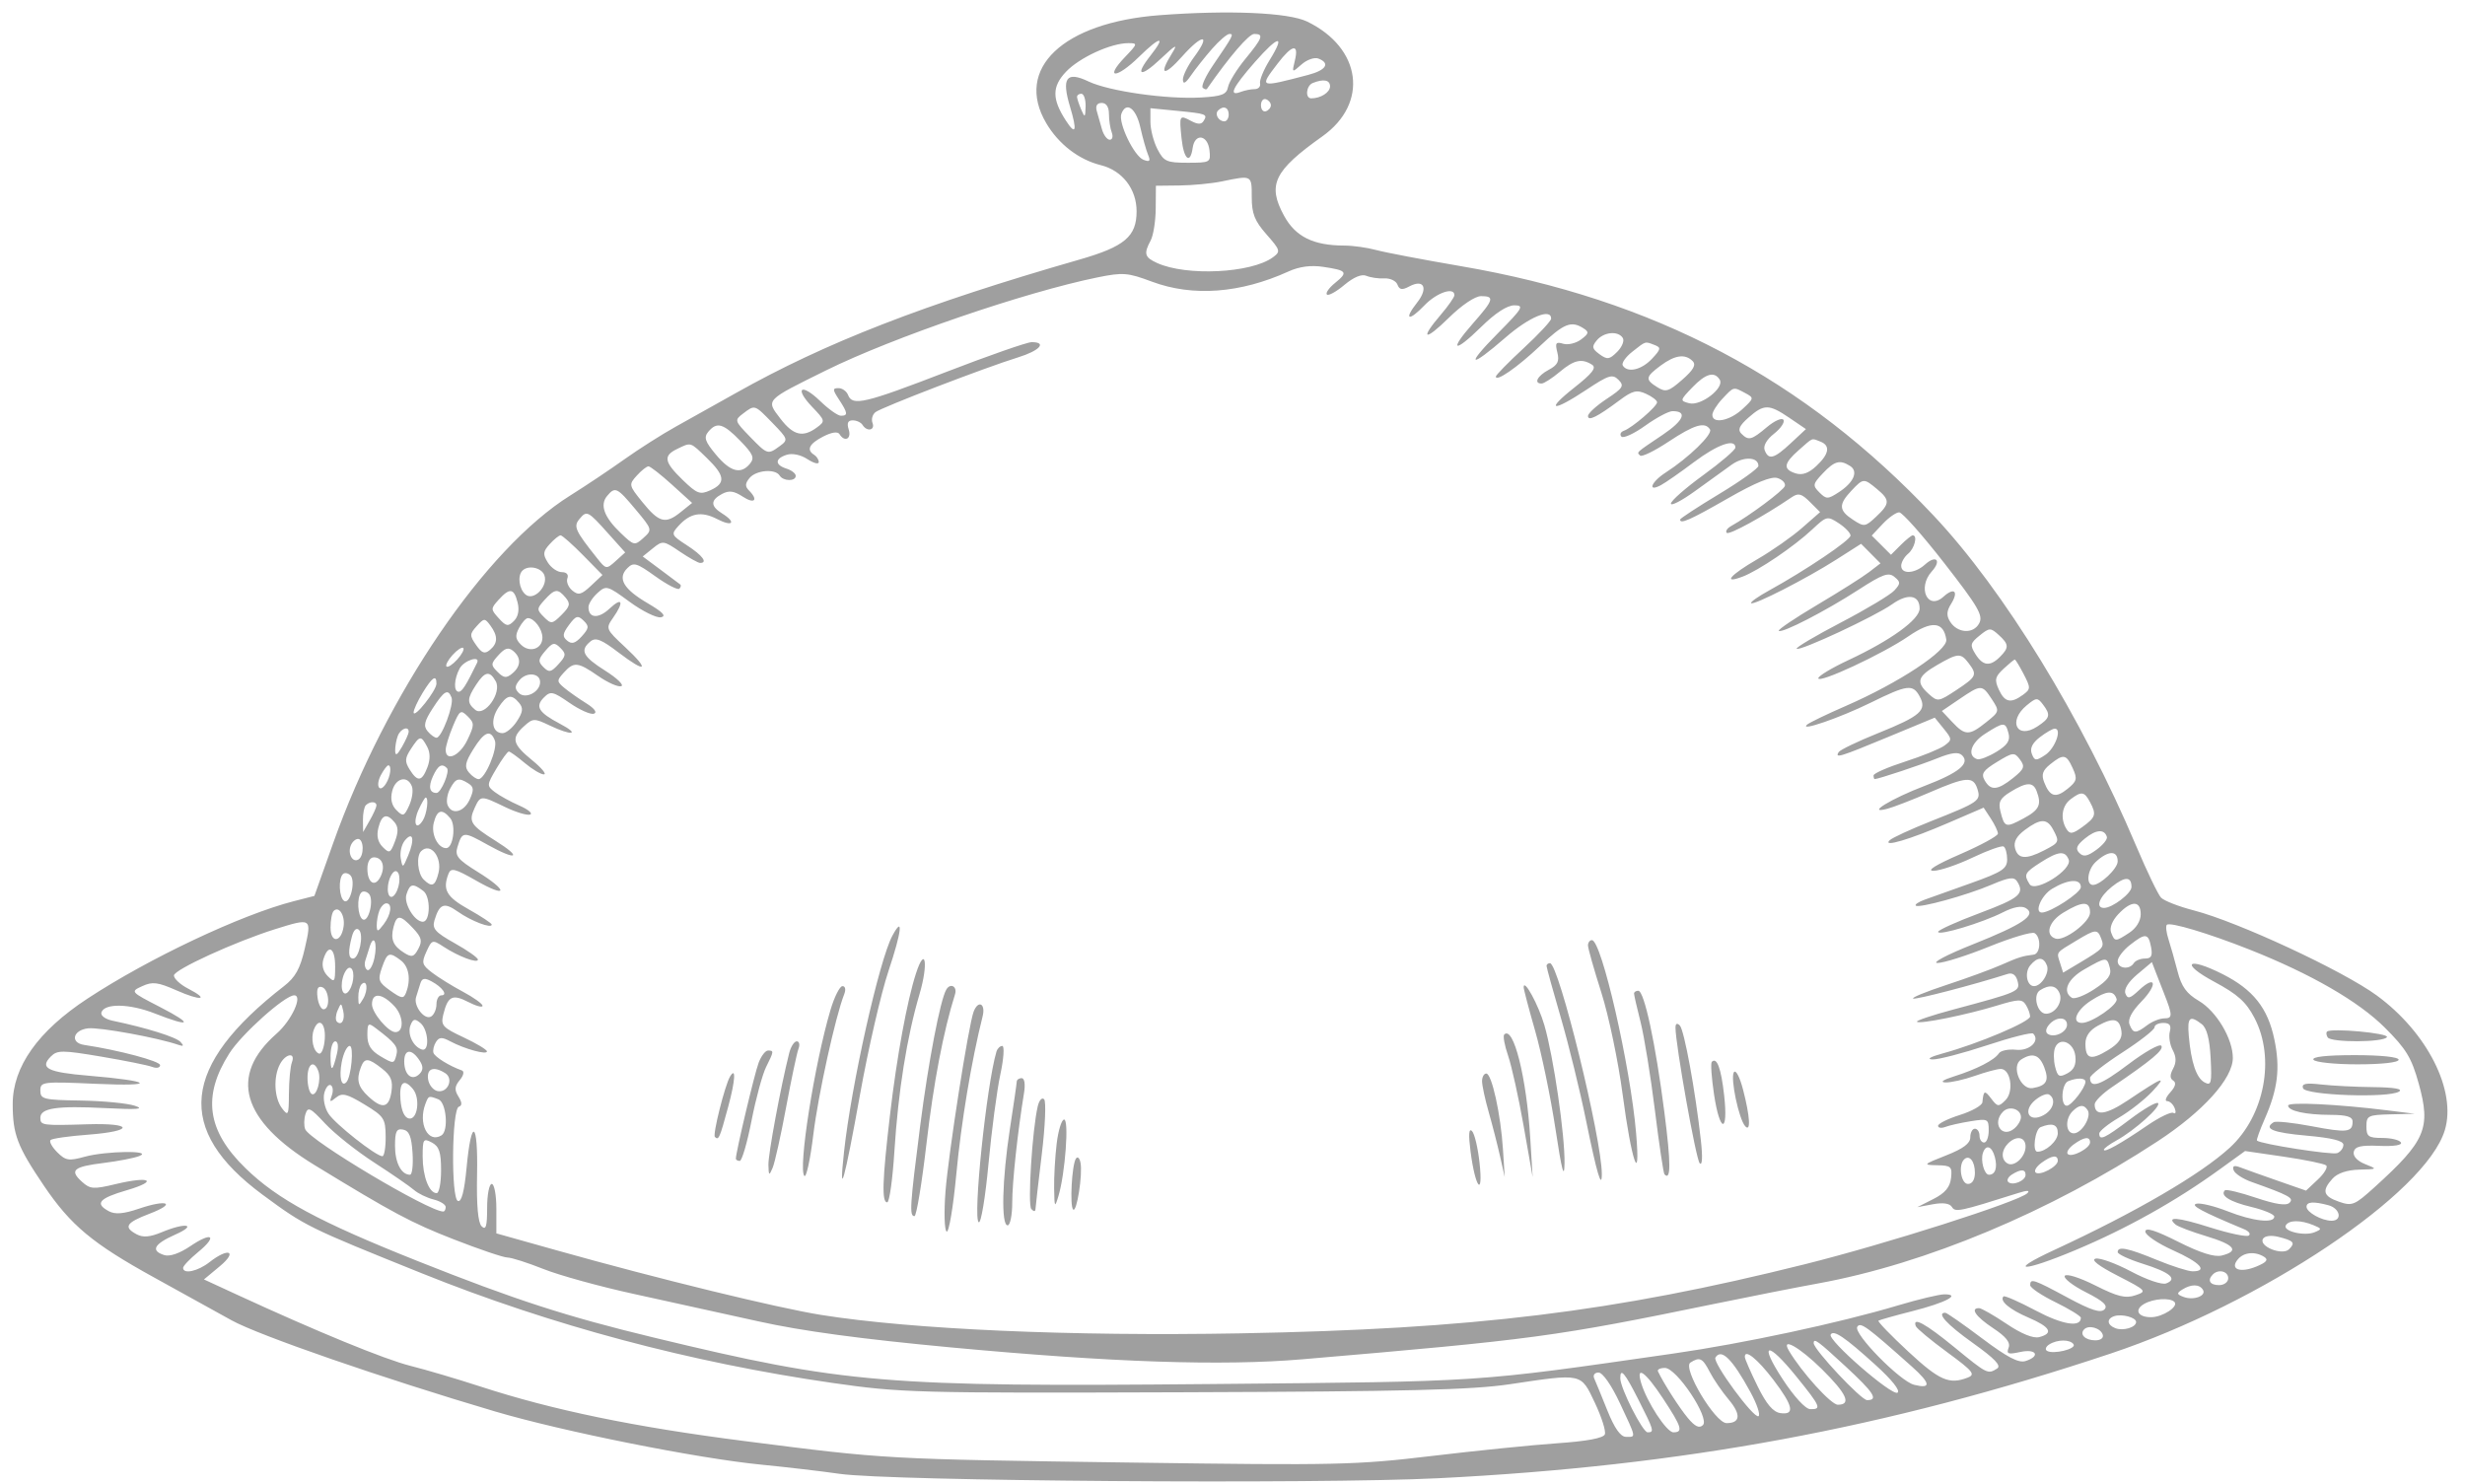 <svg width="108" height="65" viewBox="0 0 108 65" fill="none" xmlns="http://www.w3.org/2000/svg">
<path fill-rule="evenodd" clip-rule="evenodd" d="M50.807 0.665C46.566 0.985 44.438 3.008 45.836 5.39C46.378 6.313 47.261 6.994 48.227 7.235C49.172 7.471 49.798 8.277 49.798 9.259C49.798 10.361 49.276 10.803 47.3 11.371C40.493 13.327 36.175 15.004 32.241 17.22C31.408 17.688 30.228 18.349 29.617 18.687C29.007 19.025 27.993 19.67 27.364 20.118C26.735 20.567 25.661 21.285 24.977 21.713C21.261 24.039 16.912 30.42 14.595 36.945L13.775 39.251L12.867 39.484C10.559 40.077 6.523 41.983 3.832 43.751C1.664 45.175 0.557 46.736 0.557 48.37C0.557 49.698 0.757 50.223 1.921 51.944C3.102 53.689 4.058 54.485 6.768 55.977C7.958 56.633 9.477 57.472 10.143 57.843C11.327 58.501 16.764 60.382 21.701 61.841C24.674 62.719 30.561 63.895 33.351 64.168C34.461 64.277 36.005 64.457 36.782 64.57C39.011 64.891 57.678 65.029 63.017 64.763C73.739 64.228 82.669 62.572 92.48 59.299C99.098 57.09 106.285 52.285 107.117 49.511C107.635 47.784 106.35 45.238 104.142 43.618C102.655 42.528 98.055 40.388 96.12 39.887C95.458 39.716 94.81 39.463 94.68 39.324C94.55 39.186 94.064 38.173 93.598 37.074C91.205 31.417 87.802 25.866 84.721 22.592C79.071 16.589 72.475 13.109 64.001 11.66C62.35 11.377 60.681 11.059 60.292 10.953C59.904 10.847 59.278 10.759 58.903 10.759C57.542 10.756 56.761 10.372 56.261 9.456C55.516 8.095 55.81 7.485 57.941 5.971C59.98 4.522 59.655 2.097 57.267 0.943C56.45 0.548 53.839 0.436 50.807 0.665ZM53.098 2.147C52.782 2.51 52.368 3.031 52.18 3.306C51.943 3.65 51.834 3.708 51.827 3.491C51.821 3.319 52.042 2.872 52.318 2.498C53.071 1.48 52.697 1.46 51.796 2.47C50.986 3.378 50.747 3.306 51.349 2.337C51.622 1.897 51.523 1.946 50.844 2.586C49.965 3.415 49.704 3.328 50.404 2.44C51.108 1.546 50.84 1.573 49.903 2.491C48.912 3.462 48.364 3.464 49.296 2.493C49.847 1.918 49.853 1.89 49.436 1.89C48.67 1.89 47.294 2.522 46.704 3.145C46.088 3.794 46.087 4.338 46.7 5.283C47.136 5.957 47.202 5.741 46.884 4.683C46.5 3.411 46.721 3.106 47.689 3.568C48.59 3.997 51.114 4.357 52.622 4.271C53.537 4.219 53.743 4.139 53.805 3.81C53.847 3.591 54.188 3.038 54.564 2.58C55.324 1.654 55.383 1.487 54.951 1.487C54.719 1.487 53.877 2.465 52.884 3.889C52.852 3.935 52.767 3.914 52.695 3.842C52.623 3.771 52.827 3.327 53.149 2.855C54.034 1.558 54.071 1.487 53.865 1.487C53.76 1.487 53.415 1.784 53.098 2.147ZM54.968 2.734C53.998 3.841 53.811 4.236 54.355 4.028C54.531 3.961 54.807 3.905 54.97 3.905C55.132 3.905 55.239 3.792 55.207 3.654C55.176 3.515 55.364 3.057 55.625 2.635C56.338 1.486 56.02 1.533 54.968 2.734ZM55.977 2.784C55.162 3.851 55.154 3.848 57.315 3.282C58.103 3.076 58.295 2.769 57.762 2.565C57.591 2.499 57.26 2.616 57.025 2.823C56.602 3.198 56.6 3.197 56.734 2.646C56.917 1.894 56.615 1.949 55.977 2.784ZM57.517 3.636C57.227 3.753 57.172 4.309 57.45 4.309C57.864 4.309 58.274 4.047 58.274 3.783C58.274 3.502 57.988 3.446 57.517 3.636ZM47.189 4.258C47.197 4.341 47.281 4.591 47.376 4.812C47.53 5.17 47.551 5.152 47.564 4.661C47.572 4.356 47.487 4.107 47.376 4.107C47.265 4.107 47.181 4.175 47.189 4.258ZM55.247 4.611C55.247 4.796 55.345 4.914 55.464 4.874C55.583 4.835 55.681 4.716 55.681 4.611C55.681 4.505 55.583 4.387 55.464 4.347C55.345 4.308 55.247 4.426 55.247 4.611ZM48.053 4.863C48.107 5.057 48.21 5.42 48.282 5.669C48.354 5.918 48.507 6.122 48.622 6.122C48.738 6.122 48.777 5.979 48.71 5.804C48.642 5.628 48.587 5.265 48.587 4.997C48.587 4.689 48.471 4.51 48.271 4.51C48.067 4.51 47.989 4.635 48.053 4.863ZM49.132 4.983C48.982 5.372 49.687 6.843 50.1 7.001C50.374 7.106 50.417 7.059 50.3 6.78C50.219 6.584 50.065 6.039 49.959 5.568C49.771 4.735 49.343 4.432 49.132 4.983ZM50.404 5.341C50.404 5.671 50.542 6.208 50.712 6.535C50.991 7.075 51.114 7.13 52.036 7.13C53.027 7.13 53.052 7.115 52.99 6.576C52.912 5.902 52.349 5.825 52.256 6.475C52.15 7.223 51.865 6.988 51.769 6.072C51.661 5.043 51.672 5.023 52.19 5.301C52.48 5.455 52.638 5.456 52.732 5.303C52.919 5.002 52.868 4.983 51.564 4.855L50.404 4.741V5.341ZM53.369 4.84C53.208 5.001 53.39 5.316 53.644 5.316C53.749 5.316 53.834 5.18 53.834 5.014C53.834 4.702 53.596 4.613 53.369 4.84ZM53.532 7.948C53.088 8.039 52.256 8.12 51.684 8.126L50.644 8.138L50.636 9.137C50.632 9.686 50.532 10.315 50.415 10.534C50.102 11.118 50.147 11.273 50.698 11.523C51.982 12.107 54.817 11.969 55.766 11.276C56.117 11.019 56.103 10.967 55.49 10.27C54.969 9.677 54.843 9.36 54.843 8.634C54.843 7.663 54.861 7.673 53.532 7.948ZM56.458 11.891C54.343 12.853 52.26 13.008 50.468 12.339C49.409 11.943 49.197 11.927 48.089 12.152C44.921 12.795 39.1 14.789 36.188 16.229C33.503 17.557 33.553 17.505 34.187 18.335C34.754 19.077 35.173 19.181 35.784 18.733C36.165 18.454 36.16 18.429 35.585 17.828C34.787 16.994 35.102 16.765 35.937 17.573C36.301 17.926 36.708 18.214 36.842 18.214C37.162 18.214 37.148 18.096 36.758 17.502C36.474 17.069 36.471 17.005 36.737 17.005C36.904 17.005 37.093 17.141 37.157 17.307C37.347 17.801 37.885 17.674 41.446 16.3C43.312 15.579 45.002 14.99 45.2 14.99C45.889 14.99 45.554 15.364 44.602 15.658C43.177 16.097 38.634 17.843 38.357 18.057C38.225 18.16 38.167 18.373 38.228 18.531C38.352 18.855 37.983 18.928 37.791 18.617C37.722 18.506 37.529 18.416 37.361 18.416C37.149 18.416 37.096 18.537 37.185 18.819C37.316 19.23 37.007 19.385 36.782 19.021C36.704 18.895 36.438 18.934 36.064 19.127C35.451 19.443 35.32 19.71 35.672 19.927C35.783 19.996 35.873 20.139 35.873 20.246C35.873 20.353 35.651 20.295 35.379 20.117C35.088 19.926 34.714 19.847 34.471 19.924C33.945 20.091 33.941 20.367 34.461 20.532C34.683 20.602 34.864 20.744 34.864 20.848C34.864 21.099 34.315 21.088 34.158 20.834C33.967 20.525 33.129 20.595 32.839 20.943C32.644 21.179 32.638 21.311 32.814 21.487C33.24 21.913 33.056 22.095 32.542 21.758C32.155 21.505 31.94 21.477 31.633 21.641C31.124 21.914 31.124 22.174 31.635 22.493C32.275 22.892 32.104 23.095 31.424 22.743C30.734 22.387 30.241 22.474 29.726 23.042C29.393 23.41 29.408 23.445 30.101 23.893C30.779 24.332 31.025 24.663 30.673 24.663C30.588 24.663 30.187 24.438 29.782 24.164C29.07 23.68 29.032 23.676 28.603 24.022L28.16 24.38L28.939 24.959C29.368 25.278 29.756 25.568 29.802 25.605C29.849 25.641 29.831 25.726 29.764 25.793C29.697 25.86 29.226 25.616 28.716 25.251C27.89 24.659 27.758 24.62 27.486 24.892C27.041 25.335 27.315 25.807 28.378 26.429C29.041 26.817 29.209 26.995 28.958 27.044C28.763 27.081 28.146 26.777 27.588 26.368C26.608 25.65 26.559 25.636 26.178 25.981C25.961 26.177 25.783 26.455 25.783 26.597C25.783 27.09 26.218 27.122 26.706 26.664C27.268 26.137 27.354 26.363 26.86 27.067C26.532 27.535 26.544 27.565 27.378 28.341C28.484 29.372 28.323 29.519 27.104 28.59C26.346 28.012 26.096 27.913 25.868 28.103C25.396 28.494 25.534 28.764 26.523 29.388C27.04 29.715 27.353 30.018 27.218 30.063C27.084 30.108 26.632 29.909 26.216 29.621C25.316 28.998 25.144 28.98 24.703 29.467C24.389 29.813 24.391 29.857 24.722 30.135C24.917 30.298 25.347 30.601 25.678 30.807C26.043 31.034 26.178 31.216 26.021 31.268C25.879 31.316 25.4 31.103 24.956 30.796C24.223 30.289 24.121 30.267 23.833 30.555C23.435 30.953 23.593 31.213 24.535 31.71C25.446 32.19 25.063 32.251 24.079 31.782C23.408 31.463 23.348 31.464 22.962 31.814C22.386 32.334 22.448 32.599 23.311 33.303C23.727 33.642 23.961 33.923 23.831 33.927C23.701 33.931 23.324 33.707 22.994 33.43C22.665 33.153 22.349 32.926 22.293 32.926C22.236 32.926 21.992 33.262 21.75 33.672C21.325 34.391 21.322 34.428 21.679 34.701C21.883 34.857 22.367 35.124 22.756 35.294C23.144 35.464 23.355 35.641 23.225 35.687C23.094 35.733 22.6 35.584 22.128 35.356C21.057 34.839 21.051 34.84 20.789 35.413C20.521 36.001 20.622 36.156 21.715 36.84C22.905 37.584 22.645 37.724 21.381 37.02C20.295 36.414 20.256 36.416 20.043 37.108C19.924 37.494 20.053 37.654 20.926 38.196C22.294 39.045 22.239 39.369 20.861 38.581C19.93 38.05 19.756 38.006 19.65 38.281C19.381 38.981 19.557 39.291 20.536 39.84C21.091 40.151 21.545 40.452 21.545 40.508C21.545 40.697 20.643 40.353 20.062 39.942C19.46 39.516 19.256 39.59 19.037 40.316C18.925 40.685 19.064 40.842 19.922 41.324C20.482 41.637 20.939 41.96 20.939 42.04C20.94 42.225 20.09 41.907 19.432 41.476C18.948 41.16 18.923 41.167 18.684 41.691C18.461 42.179 18.486 42.272 18.931 42.612C19.203 42.821 19.812 43.197 20.284 43.45C20.755 43.702 21.142 43.979 21.142 44.065C21.142 44.152 20.858 44.076 20.513 43.897C19.823 43.541 19.622 43.642 19.424 44.44C19.305 44.924 19.384 45.014 20.31 45.448C20.869 45.71 21.33 45.986 21.335 46.062C21.345 46.228 20.36 45.959 19.731 45.624C19.364 45.427 19.24 45.433 19.101 45.652C19.006 45.802 18.956 46.015 18.991 46.126C19.048 46.306 19.691 46.705 20.233 46.896C20.351 46.938 20.314 47.114 20.145 47.319C19.918 47.593 19.905 47.752 20.087 48.043C20.248 48.301 20.253 48.437 20.104 48.487C19.795 48.59 19.756 52.511 20.064 52.617C20.22 52.671 20.345 52.191 20.441 51.172C20.652 48.92 20.949 49.102 20.902 51.455C20.875 52.808 20.942 53.565 21.102 53.725C21.289 53.911 21.343 53.729 21.343 52.918C21.343 52.341 21.434 51.87 21.545 51.87C21.656 51.87 21.747 52.357 21.747 52.953V54.036L24.421 54.787C28.861 56.034 34.05 57.3 35.974 57.608C39.964 58.244 46.929 58.55 54.339 58.416C64.553 58.23 70.716 57.476 79.061 55.392C82.626 54.503 88.46 52.64 88.825 52.276C88.954 52.147 88.817 52.144 88.431 52.266C85.843 53.085 85.669 53.122 85.519 52.878C85.42 52.719 85.127 52.678 84.686 52.76L84.004 52.887L84.711 52.529C85.219 52.271 85.435 52.015 85.481 51.617C85.539 51.114 85.484 51.062 84.875 51.051C84.235 51.038 84.252 51.02 85.266 50.62C86.016 50.325 86.325 50.094 86.325 49.828C86.325 49.621 86.416 49.451 86.527 49.451C86.638 49.451 86.729 49.587 86.729 49.754C86.729 49.92 86.82 50.056 86.931 50.056C87.042 50.056 87.132 49.818 87.132 49.526C87.132 49.023 87.093 49.003 86.343 49.123C85.909 49.192 85.409 49.304 85.233 49.372C85.057 49.439 84.913 49.417 84.914 49.322C84.914 49.227 85.346 49.013 85.872 48.847C86.399 48.681 86.841 48.431 86.855 48.293C86.908 47.767 86.952 47.749 87.242 48.132C87.517 48.495 87.566 48.501 87.867 48.2C88.247 47.82 88.097 46.831 87.659 46.831C87.508 46.831 86.999 46.968 86.527 47.134C86.055 47.3 85.476 47.43 85.24 47.423C84.98 47.414 85.128 47.31 85.619 47.156C86.603 46.846 87.386 46.443 87.578 46.148C87.657 46.026 87.998 45.956 88.336 45.992C88.92 46.053 89.397 45.6 89.081 45.284C89.015 45.218 88.102 45.449 87.052 45.797C86.002 46.144 84.933 46.422 84.675 46.415C84.394 46.407 84.57 46.302 85.114 46.153C86.662 45.731 88.949 44.764 88.946 44.532C88.944 44.411 88.859 44.181 88.757 44.02C88.596 43.765 88.432 43.769 87.499 44.054C86.16 44.464 84.102 44.88 83.987 44.765C83.939 44.718 84.65 44.478 85.567 44.233C88.464 43.457 88.515 43.434 88.395 42.977C88.326 42.712 88.172 42.604 87.962 42.67C86.46 43.148 83.971 43.797 83.826 43.749C83.727 43.716 84.375 43.449 85.267 43.156C86.159 42.863 87.238 42.468 87.666 42.279C88.436 41.939 88.608 41.884 89.1 41.824C89.405 41.787 89.437 41.063 89.143 40.882C89.027 40.81 88.129 41.077 87.147 41.474C86.165 41.871 85.146 42.193 84.885 42.189C84.622 42.185 85.315 41.821 86.422 41.38C88.638 40.497 89.243 40.084 88.76 39.786C88.571 39.669 88.217 39.735 87.751 39.972C86.85 40.43 84.912 41.013 84.915 40.825C84.916 40.748 85.733 40.38 86.731 40.006C88.492 39.347 88.719 39.155 88.374 38.612C88.244 38.406 88.013 38.437 87.262 38.758C86.179 39.222 84.064 39.804 83.935 39.675C83.887 39.627 84.065 39.51 84.329 39.415C84.595 39.321 85.516 38.991 86.376 38.684C87.721 38.203 87.94 38.059 87.94 37.653C87.94 37.394 87.871 37.139 87.787 37.088C87.704 37.036 87.091 37.254 86.425 37.572C85.76 37.889 84.988 38.15 84.711 38.151C84.391 38.152 84.815 37.888 85.871 37.429C86.787 37.032 87.536 36.623 87.536 36.522C87.536 36.421 87.395 36.123 87.223 35.861L86.91 35.384L85.356 36.054C83.674 36.781 82.456 37.141 82.794 36.812C82.905 36.704 83.722 36.327 84.61 35.975C86.713 35.141 86.8 35.081 86.636 34.563C86.457 33.999 86.15 34.022 84.543 34.717C83.803 35.037 82.97 35.359 82.693 35.433C81.715 35.692 82.855 34.991 84.323 34.431C85.824 33.859 86.325 33.45 85.967 33.092C85.807 32.933 85.505 32.969 84.875 33.223C84.15 33.515 82.315 34.125 82.138 34.133C82.11 34.134 82.087 34.062 82.087 33.973C82.087 33.884 82.705 33.613 83.459 33.37C84.214 33.127 84.993 32.811 85.19 32.667C85.533 32.417 85.531 32.383 85.159 31.923L84.768 31.441L82.734 32.284C80.593 33.172 80.382 33.236 80.559 32.95C80.62 32.852 81.393 32.48 82.277 32.124C84.145 31.372 84.434 31.12 84.112 30.52C83.812 29.961 83.574 29.991 81.958 30.787C80.625 31.444 78.798 32.074 79.178 31.744C79.28 31.657 80.044 31.288 80.876 30.926C83.195 29.917 85.346 28.495 85.274 28.019C85.155 27.225 84.633 27.179 83.623 27.872C82.49 28.651 79.666 29.966 79.666 29.715C79.666 29.618 80.254 29.263 80.973 28.927C82.842 28.054 84.105 27.14 84.105 26.663C84.105 26.065 83.591 25.982 82.904 26.47C82.158 27.001 78.845 28.546 78.72 28.421C78.67 28.372 79.543 27.854 80.659 27.272C81.775 26.689 82.827 26.058 82.998 25.869C83.276 25.563 83.276 25.5 83.001 25.273C82.745 25.061 82.483 25.155 81.432 25.835C79.983 26.773 78.061 27.763 77.934 27.637C77.887 27.59 78.643 27.079 79.615 26.503C80.586 25.927 81.608 25.281 81.885 25.068L82.39 24.681L81.965 24.253L81.54 23.825L80.451 24.519C79.146 25.351 76.831 26.535 76.721 26.425C76.678 26.382 77.028 26.135 77.498 25.876C79.124 24.98 81.078 23.663 81.078 23.463C81.078 23.352 80.847 23.11 80.564 22.925C80.064 22.598 80.03 22.606 79.403 23.193C78.605 23.942 77.046 24.998 76.351 25.262C75.449 25.604 75.798 25.193 76.998 24.499C77.633 24.132 78.51 23.518 78.948 23.134L79.745 22.436L79.299 21.991C78.933 21.625 78.79 21.588 78.502 21.784C77.277 22.617 75.76 23.45 75.655 23.345C75.587 23.278 75.672 23.144 75.844 23.048C76.655 22.595 78.133 21.494 78.2 21.294C78.241 21.171 78.096 21.013 77.877 20.944C77.608 20.858 76.908 21.145 75.705 21.834C74.046 22.783 73.611 22.976 73.611 22.762C73.611 22.714 74.383 22.209 75.327 21.64C76.27 21.071 77.042 20.518 77.042 20.411C77.042 20.014 76.39 19.986 75.867 20.361C75.57 20.574 74.85 21.093 74.267 21.514C73.685 21.935 73.208 22.182 73.208 22.063C73.208 21.944 73.843 21.384 74.62 20.82C75.397 20.256 76.033 19.711 76.033 19.609C76.033 19.196 75.255 19.469 74.224 20.242C73.624 20.693 72.968 21.15 72.767 21.257C72.163 21.579 72.342 21.113 72.979 20.703C73.987 20.054 75.049 19.022 74.921 18.816C74.703 18.463 74.234 18.602 73.101 19.353C72.49 19.758 71.932 20.03 71.859 19.958C71.705 19.804 71.641 19.862 72.859 19.041C73.778 18.42 73.944 18.013 73.279 18.013C73.11 18.013 72.57 18.3 72.081 18.651C71.591 19.002 71.122 19.217 71.039 19.127C70.955 19.038 71.004 18.924 71.147 18.873C71.511 18.743 72.602 17.807 72.602 17.624C72.602 17.541 72.385 17.374 72.118 17.253C71.712 17.068 71.526 17.113 70.958 17.537C69.978 18.268 69.575 18.468 69.575 18.224C69.575 18.111 69.943 17.775 70.392 17.478C71.113 17.002 71.174 16.903 70.911 16.64C70.648 16.377 70.482 16.429 69.505 17.077C68.009 18.069 67.675 18.008 68.976 16.981C69.768 16.356 69.959 16.109 69.751 15.977C69.299 15.691 68.961 15.767 68.328 16.3C67.998 16.577 67.644 16.803 67.542 16.803C67.184 16.803 67.359 16.466 67.856 16.201C68.25 15.991 68.33 15.829 68.232 15.439C68.127 15.023 68.168 14.963 68.488 15.06C68.698 15.123 69.05 15.039 69.272 14.873C69.617 14.614 69.631 14.544 69.372 14.38C68.833 14.04 68.521 14.168 67.47 15.16C66.479 16.096 65.539 16.747 65.539 16.497C65.539 16.432 66.084 15.875 66.75 15.26C67.416 14.644 67.961 14.059 67.961 13.96C67.961 13.486 67.006 13.881 65.961 14.788C64.369 16.171 64.184 16.055 65.64 14.587C66.718 13.499 66.789 13.377 66.347 13.377C66.033 13.377 65.509 13.718 64.895 14.323C63.705 15.492 63.459 15.393 64.53 14.175C65.45 13.129 65.496 12.974 64.89 12.974C64.628 12.974 64.043 13.368 63.477 13.924C62.412 14.972 62.187 14.885 63.126 13.788C63.454 13.404 63.723 13.019 63.723 12.932C63.723 12.557 62.945 12.82 62.413 13.375C61.714 14.104 61.488 14.018 62.091 13.253C62.589 12.621 62.386 12.207 61.746 12.549C61.431 12.717 61.316 12.7 61.227 12.469C61.165 12.305 60.906 12.183 60.652 12.197C60.399 12.211 60.045 12.16 59.866 12.084C59.659 11.995 59.309 12.141 58.899 12.485C58.546 12.782 58.203 12.97 58.136 12.904C58.069 12.837 58.232 12.607 58.498 12.392C59.077 11.923 59.02 11.847 57.971 11.691C57.435 11.61 56.927 11.678 56.458 11.891ZM69.961 14.911C69.732 15.186 69.75 15.277 70.079 15.518C70.42 15.767 70.514 15.754 70.853 15.416C71.065 15.204 71.177 14.93 71.101 14.809C70.899 14.482 70.27 14.539 69.961 14.911ZM71.518 15.409C71.224 15.639 71.036 15.912 71.099 16.014C71.306 16.348 71.918 16.208 72.376 15.721C72.772 15.3 72.786 15.227 72.496 15.116C72.062 14.95 72.126 14.931 71.518 15.409ZM72.754 16.02C72.089 16.516 72.072 16.628 72.615 16.966C72.981 17.195 73.113 17.155 73.707 16.634C74.202 16.2 74.322 15.982 74.158 15.818C73.829 15.489 73.38 15.554 72.754 16.02ZM74.141 16.978C73.602 17.541 73.598 17.559 74.011 17.667C74.52 17.8 75.567 16.991 75.347 16.635C75.112 16.255 74.732 16.363 74.141 16.978ZM75.463 17.471C75.221 17.728 75.024 18.045 75.024 18.177C75.024 18.585 75.784 18.44 76.339 17.926C76.855 17.449 76.858 17.432 76.464 17.221C75.937 16.94 75.971 16.931 75.463 17.471ZM32.555 18.12C32.174 18.408 32.183 18.438 32.847 19.122C33.625 19.923 33.639 19.928 34.166 19.543C34.54 19.27 34.528 19.233 33.852 18.537C33.051 17.715 33.08 17.724 32.555 18.12ZM76.605 18.297C76.208 18.647 76.125 18.83 76.292 18.997C76.612 19.316 76.734 19.285 77.415 18.713C77.748 18.433 78.074 18.29 78.139 18.394C78.204 18.499 78.019 18.772 77.727 19.001C77.404 19.254 77.244 19.536 77.316 19.722C77.487 20.167 77.726 20.103 78.465 19.413L79.124 18.799L78.397 18.305C77.502 17.698 77.287 17.697 76.605 18.297ZM31.032 18.917C30.829 19.162 30.888 19.342 31.361 19.91C31.994 20.671 32.457 20.799 32.853 20.322C33.07 20.061 33.004 19.901 32.435 19.314C31.69 18.547 31.406 18.467 31.032 18.917ZM78.808 19.722C78.144 20.306 78.11 20.56 78.674 20.739C78.964 20.831 79.246 20.73 79.582 20.415C80.146 19.886 80.204 19.518 79.75 19.344C79.354 19.192 79.459 19.15 78.808 19.722ZM29.668 19.669C29.047 19.968 29.096 20.238 29.915 21.031C30.543 21.638 30.67 21.685 31.126 21.478C31.805 21.169 31.768 20.84 30.97 20.067C30.228 19.35 30.291 19.369 29.668 19.669ZM79.864 20.738C79.421 21.207 79.41 21.27 79.715 21.575C80.02 21.879 80.084 21.878 80.573 21.559C81.225 21.132 81.429 20.649 81.057 20.414C80.61 20.131 80.374 20.195 79.864 20.738ZM27.9 20.837C27.542 21.231 27.549 21.262 28.143 21.995C28.875 22.9 29.156 22.974 29.819 22.44L30.324 22.034L29.44 21.233C28.954 20.792 28.491 20.431 28.412 20.431C28.332 20.431 28.102 20.613 27.9 20.837ZM81.113 21.502C80.545 22.106 80.56 22.362 81.187 22.772C81.676 23.092 81.721 23.086 82.196 22.641C82.808 22.066 82.814 21.906 82.239 21.427C81.659 20.944 81.637 20.946 81.113 21.502ZM26.598 21.731C26.272 22.123 26.469 22.658 27.195 23.352C27.774 23.907 27.807 23.914 28.192 23.566C28.585 23.211 28.581 23.196 27.85 22.323C27.033 21.346 26.951 21.308 26.598 21.731ZM25.386 22.741C25.116 23.066 25.199 23.248 26.162 24.456C26.552 24.946 26.567 24.948 26.976 24.579L27.392 24.203L26.65 23.375C25.754 22.374 25.709 22.352 25.386 22.741ZM82.486 22.955L82.007 23.464L82.428 23.884L82.85 24.305L83.276 23.879C83.51 23.645 83.747 23.454 83.803 23.454C84.027 23.454 83.884 24.026 83.601 24.26C83.434 24.398 83.298 24.636 83.298 24.788C83.298 25.17 83.894 25.138 84.343 24.732C84.825 24.296 85.078 24.549 84.642 25.03C83.99 25.75 84.459 26.767 85.153 26.14C85.624 25.714 85.826 25.909 85.483 26.458C85.286 26.773 85.275 26.972 85.439 27.233C85.76 27.746 86.458 27.788 86.714 27.311C86.898 26.967 86.681 26.592 85.191 24.678C84.236 23.451 83.344 22.446 83.209 22.446C83.075 22.446 82.749 22.675 82.486 22.955ZM24.085 23.838C23.789 24.164 23.777 24.284 24.002 24.644C24.147 24.876 24.423 25.066 24.614 25.066C24.823 25.066 24.922 25.175 24.859 25.336C24.802 25.485 24.899 25.725 25.073 25.87C25.341 26.092 25.47 26.059 25.894 25.662L26.396 25.19L25.543 24.322C25.074 23.845 24.632 23.454 24.561 23.454C24.491 23.454 24.276 23.627 24.085 23.838ZM22.89 24.999C22.664 25.225 22.741 25.81 23.028 26.049C23.386 26.345 24.033 25.673 23.849 25.196C23.722 24.865 23.144 24.746 22.89 24.999ZM21.848 26.275C21.495 26.665 21.495 26.693 21.853 27.088C22.177 27.445 22.262 27.46 22.516 27.206C22.705 27.018 22.762 26.729 22.677 26.393C22.52 25.767 22.332 25.741 21.848 26.275ZM23.86 26.282C23.512 26.666 23.51 26.712 23.83 27.031C24.149 27.35 24.197 27.344 24.607 26.935C24.972 26.57 25.001 26.448 24.783 26.186C24.443 25.776 24.306 25.79 23.86 26.282ZM24.931 27.378C24.646 27.763 24.632 27.888 24.85 28.068C25.05 28.235 25.208 28.188 25.487 27.881C25.808 27.526 25.819 27.435 25.568 27.19C25.319 26.948 25.23 26.974 24.931 27.378ZM20.886 27.432C20.574 27.777 20.572 27.849 20.861 28.261C21.112 28.619 21.237 28.664 21.462 28.477C21.816 28.184 21.823 27.867 21.488 27.409C21.241 27.073 21.211 27.074 20.886 27.432ZM22.743 27.508C22.563 27.845 22.579 27.999 22.822 28.241C23.199 28.618 23.765 28.434 23.765 27.934C23.765 27.559 23.407 27.081 23.126 27.081C23.041 27.081 22.869 27.273 22.743 27.508ZM86.732 27.845C86.323 28.175 86.303 28.262 86.55 28.656C86.876 29.177 87.189 29.214 87.623 28.78C88.031 28.373 88.022 28.226 87.565 27.813C87.213 27.495 87.162 27.497 86.732 27.845ZM23.891 28.517C23.576 28.885 23.565 28.984 23.81 29.228C24.055 29.473 24.147 29.454 24.471 29.097C24.802 28.732 24.812 28.645 24.552 28.386C24.293 28.127 24.212 28.143 23.891 28.517ZM19.83 28.694C19.628 28.917 19.508 29.145 19.563 29.2C19.619 29.255 19.829 29.118 20.032 28.895C20.234 28.672 20.354 28.445 20.298 28.389C20.243 28.334 20.032 28.471 19.83 28.694ZM21.841 28.701C21.499 29.079 21.496 29.134 21.801 29.438C22.073 29.71 22.185 29.722 22.443 29.508C22.828 29.189 22.843 28.816 22.484 28.518C22.276 28.346 22.124 28.389 21.841 28.701ZM84.862 29.141C84.004 29.638 83.934 29.887 84.506 30.404C84.894 30.754 84.933 30.749 85.717 30.231C86.605 29.644 86.64 29.565 86.246 29.046C85.906 28.599 85.784 28.607 84.862 29.141ZM20.14 29.285C19.888 29.755 19.866 30.306 20.1 30.306C20.243 30.306 20.423 30.023 20.899 29.046C21.07 28.697 20.33 28.929 20.14 29.285ZM87.781 29.301C87.41 29.647 87.379 29.781 87.574 30.208C87.831 30.772 88.099 30.831 88.631 30.443C88.975 30.192 88.976 30.138 88.665 29.536C88.482 29.183 88.307 28.895 88.275 28.895C88.244 28.895 88.021 29.078 87.781 29.301ZM20.862 29.997C20.463 30.605 20.455 30.794 20.819 31.096C21.223 31.431 22.002 30.35 21.719 29.846C21.455 29.374 21.246 29.411 20.862 29.997ZM22.756 29.802C22.551 30.048 22.545 30.176 22.73 30.36C23.018 30.648 23.664 30.319 23.664 29.884C23.664 29.482 23.067 29.428 22.756 29.802ZM18.516 30.356C18.296 30.716 18.119 31.102 18.122 31.213C18.132 31.502 19.121 30.256 19.122 29.953C19.124 29.54 18.939 29.663 18.516 30.356ZM85.85 30.627L85.08 31.15L85.536 31.635C86.102 32.237 86.276 32.238 87.022 31.642C87.608 31.174 87.612 31.157 87.269 30.635C86.841 29.982 86.802 29.981 85.85 30.627ZM18.96 31.029C18.592 31.596 18.544 31.808 18.733 32.034C18.864 32.192 19.041 32.321 19.126 32.321C19.354 32.321 19.899 30.862 19.784 30.562C19.63 30.161 19.462 30.256 18.96 31.029ZM21.83 31.01C21.471 31.558 21.567 32.12 22.02 32.12C22.177 32.12 22.459 31.887 22.645 31.602C22.912 31.196 22.933 31.023 22.745 30.796C22.406 30.388 22.208 30.435 21.83 31.01ZM88.797 30.902C87.958 31.596 88.367 32.415 89.26 31.83C89.824 31.461 89.858 31.323 89.504 30.858C89.271 30.553 89.216 30.557 88.797 30.902ZM19.845 31.814C19.67 32.231 19.527 32.697 19.527 32.85C19.527 33.395 20.145 33.115 20.478 32.418C20.79 31.764 20.791 31.683 20.489 31.382C20.187 31.081 20.137 31.114 19.845 31.814ZM86.971 32.149C86.346 32.549 86.172 33.111 86.628 33.261C86.739 33.297 87.118 33.152 87.47 32.938C87.951 32.645 88.083 32.444 88.001 32.132C87.867 31.619 87.799 31.62 86.971 32.149ZM17.43 32.237C17.362 32.412 17.31 32.707 17.314 32.892C17.319 33.132 17.404 33.084 17.61 32.724C17.768 32.447 17.901 32.152 17.905 32.069C17.919 31.788 17.553 31.916 17.43 32.237ZM89.371 32.3C89.042 32.553 88.929 32.786 89.02 33.024C89.142 33.34 89.2 33.345 89.607 33.077C90.044 32.789 90.359 31.914 90.022 31.923C89.931 31.925 89.638 32.095 89.371 32.3ZM20.734 32.831C20.38 33.403 20.342 33.6 20.541 33.838C20.676 34.002 20.868 34.135 20.968 34.135C21.253 34.135 21.817 32.795 21.681 32.44C21.49 31.943 21.213 32.057 20.734 32.831ZM18.006 32.808C17.738 33.217 17.729 33.363 17.949 33.715C18.295 34.269 18.486 34.245 18.725 33.618C18.856 33.275 18.852 32.97 18.713 32.711C18.445 32.213 18.392 32.22 18.006 32.808ZM87.498 33.38C86.889 33.751 86.79 33.897 86.953 34.185C87.218 34.654 87.521 34.629 88.202 34.084C88.689 33.693 88.731 33.583 88.504 33.279C88.257 32.947 88.2 32.953 87.498 33.38ZM89.826 33.485C89.495 33.75 89.432 33.936 89.56 34.266C89.809 34.908 90.065 34.982 90.585 34.561C90.998 34.227 91.025 34.12 90.812 33.655C90.531 33.038 90.41 33.017 89.826 33.485ZM16.692 33.951C16.433 34.435 16.629 34.776 16.911 34.331C17.109 34.018 17.17 33.531 17.012 33.531C16.96 33.531 16.816 33.72 16.692 33.951ZM18.967 34.014C18.759 34.47 18.818 34.74 19.125 34.74C19.325 34.74 19.722 33.792 19.581 33.651C19.357 33.428 19.19 33.528 18.967 34.014ZM17.184 34.656C17.096 35.004 17.159 35.282 17.371 35.495C17.661 35.784 17.711 35.766 17.928 35.289C18.06 35.001 18.113 34.624 18.046 34.45C17.856 33.956 17.328 34.081 17.184 34.656ZM19.72 34.554C19.597 34.784 19.546 35.102 19.606 35.259C19.783 35.719 20.323 35.59 20.579 35.028C20.771 34.608 20.76 34.474 20.524 34.325C20.096 34.054 19.969 34.09 19.72 34.554ZM88.082 34.695C87.629 34.974 87.544 35.141 87.645 35.545C87.823 36.26 87.876 36.276 88.654 35.858C89.352 35.483 89.46 35.256 89.23 34.655C89.074 34.25 88.788 34.259 88.082 34.695ZM90.715 35.02C90.334 35.308 90.26 35.88 90.544 36.328C90.69 36.558 90.811 36.54 91.241 36.227C91.826 35.801 91.861 35.682 91.565 35.129C91.321 34.674 91.193 34.657 90.715 35.02ZM18.341 35.471C18.077 36.049 18.223 36.422 18.526 35.943C18.705 35.66 18.795 34.941 18.651 34.941C18.614 34.941 18.474 35.18 18.341 35.471ZM16.029 35.277C15.955 35.351 15.898 35.646 15.902 35.932L15.909 36.453L16.197 35.949C16.356 35.672 16.489 35.377 16.493 35.294C16.502 35.106 16.21 35.096 16.029 35.277ZM19.004 36.052C18.88 36.543 19.183 37.158 19.548 37.158C19.852 37.158 19.988 36.16 19.727 35.846C19.367 35.413 19.149 35.475 19.004 36.052ZM16.578 36.268C16.491 36.617 16.553 36.895 16.768 37.109C17.061 37.402 17.107 37.381 17.303 36.866C17.459 36.458 17.454 36.227 17.287 36.025C16.943 35.611 16.725 35.686 16.578 36.268ZM88.716 36.361C88.348 36.636 88.213 36.885 88.286 37.161C88.411 37.641 88.765 37.666 89.564 37.254C90.231 36.909 90.243 36.883 89.951 36.339C89.689 35.849 89.395 35.855 88.716 36.361ZM91.35 36.734C90.981 37.036 90.922 37.186 91.101 37.368C91.281 37.551 91.454 37.52 91.85 37.231C92.134 37.025 92.341 36.771 92.31 36.667C92.204 36.312 91.836 36.338 91.35 36.734ZM17.738 36.822C17.595 36.995 17.514 37.345 17.558 37.6C17.636 38.047 17.648 38.042 17.883 37.48C18.18 36.771 18.096 36.392 17.738 36.822ZM15.366 37.048C15.227 37.41 15.452 37.81 15.707 37.653C15.962 37.495 15.945 36.755 15.686 36.755C15.572 36.755 15.428 36.887 15.366 37.048ZM18.451 37.292C18.231 37.511 18.297 38.268 18.558 38.529C18.92 38.889 19.066 38.826 19.211 38.247C19.386 37.552 18.857 36.887 18.451 37.292ZM89.403 37.786C88.701 38.235 88.659 38.319 88.925 38.739C89.171 39.126 90.804 38.098 90.637 37.663C90.48 37.256 90.186 37.285 89.403 37.786ZM91.819 37.764C91.459 38.099 91.381 38.77 91.702 38.77C92.028 38.77 92.783 38.051 92.783 37.739C92.783 37.245 92.365 37.256 91.819 37.764ZM16.096 38.053C16.096 38.678 16.423 38.891 16.664 38.423C16.895 37.976 16.759 37.561 16.382 37.561C16.213 37.561 16.096 37.763 16.096 38.053ZM15.023 38.297C14.816 38.503 14.857 39.334 15.081 39.472C15.343 39.634 15.594 38.591 15.352 38.349C15.247 38.245 15.099 38.221 15.023 38.297ZM17.038 38.604C16.895 39.147 17.094 39.515 17.329 39.145C17.557 38.786 17.558 38.166 17.331 38.166C17.233 38.166 17.101 38.363 17.038 38.604ZM92.531 38.847C91.975 39.29 91.793 39.778 92.185 39.778C92.549 39.778 93.388 39.138 93.388 38.86C93.388 38.395 93.103 38.391 92.531 38.847ZM89.908 38.94C89.439 39.222 89.114 39.98 89.461 39.98C89.839 39.98 91.169 39.113 91.169 38.867C91.169 38.483 90.612 38.515 89.908 38.94ZM17.807 39.188C17.681 39.583 18.163 40.383 18.526 40.383C18.858 40.383 18.876 39.285 18.549 39.036C18.084 38.683 17.959 38.709 17.807 39.188ZM15.831 39.103C15.624 39.309 15.665 40.14 15.889 40.278C16.151 40.44 16.401 39.398 16.159 39.155C16.054 39.051 15.906 39.027 15.831 39.103ZM16.622 39.895C16.555 40.071 16.503 40.365 16.506 40.55C16.512 40.84 16.553 40.833 16.809 40.495C17.14 40.059 17.201 39.576 16.925 39.576C16.826 39.576 16.69 39.72 16.622 39.895ZM90.398 39.986C89.761 40.373 89.584 40.965 90.059 41.121C90.442 41.247 91.572 40.397 91.572 39.983C91.572 39.469 91.246 39.47 90.398 39.986ZM92.812 40.049C92.541 40.337 92.418 40.651 92.496 40.855C92.654 41.266 92.679 41.266 93.295 40.863C93.593 40.668 93.792 40.346 93.792 40.057C93.792 39.446 93.383 39.442 92.812 40.049ZM14.62 39.909C14.544 39.985 14.482 40.311 14.482 40.635C14.482 41.333 14.95 41.301 15.054 40.595C15.125 40.108 14.852 39.677 14.62 39.909ZM17.244 40.603C17.101 41.148 17.22 41.441 17.709 41.745C18.043 41.954 18.136 41.928 18.328 41.571C18.513 41.224 18.473 41.066 18.096 40.666C17.537 40.071 17.386 40.06 17.244 40.603ZM12.06 40.706C10.317 41.251 7.62 42.484 7.62 42.737C7.62 42.877 7.901 43.137 8.245 43.314C9.206 43.811 8.812 43.867 7.727 43.387C6.914 43.028 6.679 42.999 6.233 43.204C5.706 43.445 5.71 43.449 7.015 44.121C8.491 44.881 8.373 45.027 6.787 44.403C5.68 43.967 4.578 43.945 4.443 44.355C4.398 44.493 4.612 44.652 4.932 44.719C6.411 45.027 7.711 45.433 7.908 45.647C8.067 45.821 8.044 45.855 7.818 45.777C6.913 45.463 4.357 44.996 3.858 45.053C3.194 45.129 3.062 45.684 3.685 45.779C5.206 46.008 7.015 46.49 7.015 46.665C7.015 46.781 6.861 46.816 6.672 46.743C6.484 46.671 5.477 46.468 4.436 46.292C2.733 46.005 2.51 46.004 2.232 46.282C1.72 46.794 2.08 46.978 3.888 47.128C6.682 47.361 6.923 47.605 4.24 47.485C1.858 47.379 1.768 47.389 1.768 47.782C1.768 48.157 1.906 48.191 3.534 48.216C4.505 48.232 5.572 48.334 5.905 48.444C6.358 48.594 6.029 48.62 4.593 48.547C2.488 48.439 1.768 48.547 1.768 48.971C1.768 49.306 1.846 49.317 3.837 49.256C5.864 49.194 5.889 49.558 3.867 49.711C3.024 49.774 2.28 49.88 2.214 49.947C2.147 50.013 2.28 50.254 2.508 50.482C2.874 50.847 3.016 50.871 3.708 50.679C4.635 50.422 6.74 50.393 6.107 50.646C5.885 50.735 5.183 50.871 4.546 50.95C3.214 51.113 3.032 51.27 3.59 51.774C3.951 52.1 4.094 52.11 5.072 51.876C6.579 51.515 6.967 51.733 5.552 52.147C4.333 52.503 4.141 52.729 4.773 53.067C5.046 53.213 5.417 53.182 6.082 52.956C7.34 52.527 7.754 52.716 6.558 53.172C5.518 53.569 5.397 53.761 5.988 54.077C6.266 54.226 6.572 54.2 7.091 53.983C8.144 53.544 8.68 53.645 7.671 54.093C6.744 54.504 6.59 54.795 7.197 54.987C7.435 55.063 7.868 54.914 8.338 54.596C9.297 53.946 9.55 54.141 8.677 54.858C8.316 55.154 8.021 55.465 8.022 55.548C8.026 55.837 8.67 55.697 9.18 55.296C10.01 54.644 10.431 54.809 9.633 55.474L8.936 56.054L10.347 56.705C13.887 58.339 16.845 59.553 17.984 59.84C18.666 60.011 20.042 60.418 21.041 60.743C24.242 61.785 27.782 62.516 32.645 63.138C38.869 63.934 38.708 63.925 49.697 64.079C58.549 64.203 59.418 64.183 62.714 63.79C64.656 63.558 67.139 63.306 68.231 63.231C69.529 63.141 70.251 63.006 70.314 62.84C70.368 62.701 70.171 62.081 69.878 61.461C69.256 60.148 69.346 60.168 66.155 60.644C64.487 60.894 61.656 60.963 51.842 60.997C40.123 61.038 39.475 61.02 36.479 60.589C30.249 59.692 24.145 58.063 18.496 55.791C13.468 53.768 13.379 53.724 11.509 52.345C7.651 49.498 7.937 46.697 12.442 43.204C12.945 42.814 13.152 42.438 13.357 41.541C13.66 40.215 13.651 40.209 12.06 40.706ZM94.936 40.517C94.88 40.573 94.913 40.86 95.01 41.155C95.106 41.451 95.285 42.084 95.408 42.562C95.578 43.225 95.799 43.532 96.335 43.847C97.11 44.303 97.828 45.507 97.828 46.348C97.828 47.255 96.528 48.696 94.525 50.007C89.825 53.086 84.377 55.367 79.675 56.226C78.726 56.399 76.679 56.802 75.125 57.122C68.093 58.568 67.216 58.686 57.063 59.552C53.529 59.853 48.713 59.69 41.625 59.028C37.733 58.664 35.126 58.312 33.25 57.895C31.752 57.562 29.299 57.023 27.801 56.696C26.303 56.37 24.508 55.876 23.813 55.598C23.118 55.321 22.408 55.094 22.234 55.094C22.06 55.094 20.994 54.733 19.865 54.292C18.013 53.568 17.213 53.141 13.775 51.04C10.576 49.085 10.014 47.129 12.121 45.282C12.778 44.706 13.282 43.607 12.889 43.607C12.481 43.607 10.585 45.303 10.049 46.148C8.856 48.026 9.067 49.534 10.753 51.177C12.16 52.549 13.99 53.536 18.316 55.256C22.594 56.956 24.811 57.675 28.627 58.596C37.013 60.621 38.793 60.769 53.128 60.636C65.154 60.524 64.499 60.567 73.309 59.302C76.381 58.861 80.589 57.96 83.157 57.192C84.051 56.925 84.966 56.706 85.19 56.706C85.94 56.706 85.251 57.07 83.803 57.439C83.026 57.636 82.351 57.826 82.302 57.861C82.254 57.895 82.844 58.506 83.614 59.22C84.98 60.485 85.404 60.67 86.218 60.352C86.563 60.218 86.443 60.07 85.31 59.24C84.592 58.714 83.974 58.2 83.937 58.099C83.779 57.669 84.361 57.987 85.628 59.024C87.073 60.207 87.091 60.216 87.501 59.957C87.695 59.834 87.4 59.525 86.442 58.841C85.292 58.022 84.828 57.513 85.23 57.513C85.294 57.513 86.019 58.018 86.841 58.636C87.94 59.462 88.443 59.725 88.743 59.63C89.416 59.417 89.221 59.077 88.515 59.232C87.981 59.349 87.899 59.32 88.004 59.046C88.093 58.816 87.893 58.563 87.328 58.19C86.572 57.69 86.304 57.311 86.709 57.311C86.808 57.311 87.351 57.621 87.914 57.999C88.57 58.44 89.085 58.649 89.347 58.58C89.987 58.413 89.833 58.136 88.87 57.724C88.037 57.367 87.591 56.987 87.781 56.797C87.828 56.751 88.463 57.03 89.192 57.417C90.369 58.041 91.169 58.169 91.169 57.734C91.169 57.659 90.669 57.352 90.059 57.053C89.448 56.754 88.949 56.418 88.949 56.306C88.949 55.995 89.094 56.043 90.588 56.849C91.616 57.404 92.032 57.537 92.201 57.369C92.37 57.2 92.16 57.006 91.388 56.614C90.815 56.325 90.4 56.001 90.465 55.896C90.532 55.788 91.116 55.972 91.801 56.317C92.775 56.808 93.126 56.894 93.556 56.749C94.078 56.573 94.054 56.546 92.783 55.892C91.936 55.457 91.595 55.191 91.82 55.142C92.012 55.1 92.713 55.356 93.377 55.709C94.055 56.07 94.727 56.298 94.908 56.228C95.42 56.032 95.076 55.743 93.886 55.368C93.279 55.177 92.783 54.947 92.783 54.856C92.783 54.586 93.22 54.673 94.498 55.199C95.164 55.473 95.868 55.697 96.062 55.698C96.758 55.7 96.395 55.309 95.205 54.776C94.539 54.477 93.994 54.108 93.994 53.956C93.994 53.762 94.428 53.897 95.432 54.402C96.411 54.894 97.023 55.087 97.349 55.005C98.127 54.81 97.904 54.533 96.668 54.16C96.029 53.968 95.423 53.738 95.319 53.649C94.888 53.282 95.411 53.325 96.827 53.774C97.655 54.036 98.418 54.197 98.522 54.133C98.626 54.069 98.536 53.942 98.32 53.853C96.47 53.082 95.95 52.804 96.234 52.736C96.412 52.693 97.028 52.843 97.604 53.07C98.701 53.502 99.644 53.609 99.644 53.301C99.644 53.201 99.19 53.01 98.635 52.877C97.691 52.651 97.254 52.375 97.482 52.149C97.535 52.095 98.148 52.242 98.842 52.476C99.702 52.765 100.171 52.835 100.311 52.695C100.518 52.489 100.302 52.371 98.647 51.782C98.264 51.646 97.912 51.414 97.862 51.267C97.799 51.077 97.884 51.042 98.154 51.145C98.363 51.226 99.097 51.487 99.784 51.727L101.035 52.163L101.553 51.676C101.838 51.409 102.002 51.13 101.917 51.058C101.833 50.985 100.999 50.813 100.064 50.676L98.364 50.428L97.238 51.242C95.325 52.627 93.157 53.838 90.906 54.78C88.601 55.744 87.909 55.734 89.996 54.767C93.596 53.098 96.412 51.457 97.696 50.28C99.219 48.883 99.699 46.358 98.776 44.596C98.408 43.894 98.039 43.562 97.01 43.01C95.493 42.195 95.831 41.894 97.382 42.679C98.72 43.355 99.363 44.168 99.648 45.54C99.911 46.803 99.8 47.716 99.222 49.029C99.008 49.517 98.856 49.941 98.885 49.97C99.035 50.119 102.167 50.609 102.4 50.52C102.55 50.463 102.672 50.299 102.672 50.156C102.672 49.978 102.166 49.852 101.057 49.754C99.579 49.623 99.156 49.45 99.617 49.166C99.713 49.107 100.459 49.185 101.275 49.34C102.835 49.637 103.075 49.61 103.075 49.137C103.075 48.925 102.815 48.846 102.117 48.844C101.02 48.841 100.25 48.672 100.25 48.436C100.25 48.27 102.412 48.374 104.589 48.645L105.8 48.796L104.74 48.821C103.751 48.845 103.681 48.88 103.681 49.351C103.681 49.79 103.769 49.855 104.375 49.855C104.757 49.855 105.124 49.943 105.191 50.05C105.264 50.169 104.897 50.228 104.251 50.202C103.433 50.167 103.176 50.228 103.126 50.468C103.087 50.656 103.285 50.868 103.623 51.001C104.176 51.219 104.171 51.223 103.359 51.244C102.836 51.257 102.41 51.401 102.198 51.634C101.716 52.166 101.783 52.407 102.481 52.65C103.054 52.849 103.166 52.803 104.036 52.014C106.279 49.982 106.515 49.428 105.972 47.471C105.656 46.336 105.424 45.954 104.484 45.018C103.328 43.867 101.252 42.67 98.57 41.606C96.764 40.89 95.07 40.382 94.936 40.517ZM15.42 41.024C15.244 41.681 15.26 41.995 15.469 41.995C15.732 41.995 15.949 40.961 15.731 40.743C15.617 40.63 15.496 40.739 15.42 41.024ZM39.097 40.997C38.52 42.074 37.297 47.538 36.98 50.459C36.738 52.678 37.002 51.735 37.683 47.94C38.041 45.945 38.603 43.509 38.932 42.527C39.51 40.797 39.588 40.081 39.097 40.997ZM90.967 41.213C90.055 41.762 90.102 41.697 90.258 42.188L90.393 42.613L91.134 42.171C92.157 41.56 92.208 41.503 92.062 41.122C91.897 40.693 91.819 40.699 90.967 41.213ZM93.315 41.405C93.022 41.635 92.783 41.952 92.783 42.11C92.783 42.438 93.301 42.501 93.489 42.196C93.558 42.086 93.778 41.995 93.978 41.995C94.257 41.995 94.319 41.878 94.245 41.491C94.128 40.879 93.999 40.867 93.315 41.405ZM16.202 41.462C16.144 41.644 16.055 41.926 16.004 42.089C15.954 42.252 15.992 42.434 16.089 42.494C16.186 42.554 16.327 42.324 16.402 41.982C16.546 41.326 16.382 40.898 16.202 41.462ZM69.575 41.42C69.575 41.547 69.839 42.476 70.16 43.486C70.482 44.494 70.901 46.499 71.092 47.94C71.481 50.888 71.888 52.062 71.684 49.653C71.437 46.726 70.17 41.189 69.748 41.189C69.653 41.189 69.575 41.293 69.575 41.42ZM14.172 42.017C14.086 42.289 14.154 42.559 14.36 42.766C14.657 43.062 14.684 43.027 14.684 42.34C14.684 41.525 14.388 41.338 14.172 42.017ZM16.734 42.393C16.545 42.934 16.58 43.032 17.096 43.399C17.599 43.756 17.683 43.767 17.791 43.489C18.011 42.914 17.918 42.346 17.559 42.074C17.053 41.69 16.968 41.723 16.734 42.393ZM40.132 42.648C39.742 43.848 39.292 46.296 38.994 48.845C38.656 51.728 38.626 52.676 38.872 52.676C38.967 52.676 39.108 51.673 39.186 50.448C39.353 47.812 39.733 45.433 40.286 43.559C40.683 42.214 40.543 41.384 40.132 42.648ZM88.951 42.294C88.691 42.607 88.802 43.204 89.119 43.204C89.439 43.204 89.806 42.617 89.684 42.3C89.535 41.913 89.269 41.911 88.951 42.294ZM91.32 42.47C90.586 42.889 90.342 43.447 90.777 43.715C90.894 43.787 91.341 43.615 91.769 43.332C92.362 42.94 92.522 42.719 92.44 42.406C92.312 41.916 92.288 41.918 91.32 42.47ZM67.759 42.317C67.759 42.384 68.04 43.403 68.384 44.583C68.728 45.762 69.231 47.811 69.5 49.136C69.96 51.393 70.181 52.14 70.181 51.435C70.181 49.883 68.293 42.202 67.91 42.198C67.827 42.197 67.759 42.251 67.759 42.317ZM93.643 42.687C93.248 43.019 93.049 43.339 93.121 43.527C93.218 43.779 93.319 43.754 93.716 43.382C94.458 42.686 94.552 43.126 93.822 43.879C93.394 44.32 93.217 44.661 93.302 44.883C93.459 45.29 93.575 45.294 94.083 44.91C94.298 44.748 94.636 44.615 94.833 44.615C95.195 44.615 95.192 44.479 94.807 43.506C94.719 43.285 94.565 42.889 94.464 42.627L94.281 42.151L93.643 42.687ZM15.02 42.836C14.877 43.379 15.076 43.747 15.311 43.377C15.539 43.018 15.54 42.398 15.313 42.398C15.215 42.398 15.083 42.595 15.02 42.836ZM18.414 43.094C18.36 43.266 18.277 43.533 18.229 43.688C18.11 44.077 18.605 44.709 18.891 44.533C19.019 44.454 19.123 44.213 19.123 43.998C19.123 43.783 19.22 43.607 19.337 43.607C19.634 43.607 19.383 43.249 18.907 42.995C18.599 42.83 18.49 42.852 18.414 43.094ZM15.84 43.124C15.759 43.205 15.695 43.46 15.699 43.691C15.704 44.079 15.721 44.083 15.915 43.751C16.141 43.363 16.083 42.882 15.84 43.124ZM13.911 43.692C13.948 43.985 14.068 44.221 14.179 44.218C14.481 44.209 14.423 43.352 14.113 43.249C13.926 43.187 13.865 43.321 13.911 43.692ZM36.388 44.242C35.684 46.609 34.957 51.23 35.243 51.52C35.327 51.605 35.503 50.789 35.635 49.706C35.847 47.967 36.602 44.538 36.988 43.557C37.068 43.354 37.036 43.204 36.912 43.204C36.793 43.204 36.557 43.671 36.388 44.242ZM41.46 43.355C41.194 43.813 40.676 46.516 40.318 49.308C39.866 52.829 39.837 53.281 40.066 53.281C40.152 53.281 40.389 51.852 40.592 50.106C40.905 47.424 41.334 45.178 41.844 43.557C41.951 43.215 41.637 43.05 41.46 43.355ZM66.756 43.245C66.753 43.324 66.979 44.185 67.259 45.16C67.539 46.135 67.939 48.066 68.149 49.451C68.428 51.293 68.535 51.699 68.547 50.963C68.567 49.737 68.066 46.297 67.665 44.917C67.408 44.029 66.773 42.863 66.756 43.245ZM89.381 43.383C89.048 43.594 89.257 44.413 89.644 44.413C90.04 44.413 90.385 43.904 90.242 43.532C90.103 43.17 89.8 43.118 89.381 43.383ZM71.593 43.528C71.593 43.595 71.723 44.161 71.881 44.787C72.039 45.413 72.321 47.149 72.507 48.645C72.693 50.142 72.881 51.404 72.926 51.45C73.211 51.749 73.211 50.972 72.922 48.727C72.535 45.711 72.04 43.406 71.779 43.406C71.677 43.406 71.593 43.461 71.593 43.528ZM91.623 43.832C90.97 44.249 90.737 44.817 91.219 44.815C91.655 44.814 92.816 44.009 92.735 43.765C92.605 43.375 92.31 43.393 91.623 43.832ZM16.298 44.002C16.298 44.373 17.011 45.219 17.324 45.219C17.711 45.219 17.683 44.51 17.278 44.08C16.736 43.504 16.298 43.469 16.298 44.002ZM14.791 44.271C14.704 44.469 14.691 44.689 14.759 44.758C14.965 44.962 15.13 44.675 15.035 44.278C14.952 43.926 14.941 43.925 14.791 44.271ZM42.658 44.323C42.437 44.899 41.554 50.539 41.425 52.203C41.355 53.107 41.378 53.896 41.476 53.956C41.573 54.016 41.764 52.883 41.9 51.437C42.111 49.185 42.563 46.472 43.051 44.53C43.193 43.969 42.861 43.795 42.658 44.323ZM17.984 44.922C17.838 45.301 18.097 45.852 18.482 45.98C18.83 46.096 18.777 45.115 18.419 44.818C18.175 44.615 18.094 44.635 17.984 44.922ZM89.771 44.899C89.626 45.073 89.61 45.23 89.728 45.303C90.018 45.482 90.563 45.216 90.563 44.895C90.563 44.532 90.074 44.534 89.771 44.899ZM91.925 44.932C91.557 45.131 91.37 45.395 91.37 45.718C91.37 46.399 91.602 46.468 92.357 46.01C92.824 45.726 92.993 45.488 92.948 45.18C92.866 44.622 92.612 44.56 91.925 44.932ZM95.897 45.37C95.998 46.544 96.23 47.229 96.59 47.422C96.882 47.578 96.913 47.455 96.856 46.359C96.811 45.512 96.687 45.038 96.464 44.867C95.941 44.464 95.828 44.565 95.897 45.37ZM13.752 45.107C13.603 45.495 13.727 46.077 13.977 46.159C14.088 46.196 14.202 45.909 14.229 45.521C14.279 44.822 13.966 44.55 13.752 45.107ZM16.096 45.353C16.096 45.785 16.249 46.029 16.679 46.282C17.237 46.611 17.265 46.61 17.363 46.236C17.46 45.868 17.337 45.707 16.449 45.035C16.133 44.794 16.096 44.827 16.096 45.353ZM73.409 45.02C73.409 45.762 74.305 50.785 74.469 50.963C74.583 51.086 74.603 50.697 74.52 49.955C74.28 47.789 73.791 45.123 73.598 44.927C73.48 44.807 73.409 44.842 73.409 45.02ZM94.397 45.008C94.397 45.114 93.762 45.61 92.985 46.112C92.208 46.614 91.572 47.112 91.572 47.219C91.572 47.713 92.028 47.553 93.251 46.628C93.981 46.077 94.631 45.712 94.697 45.819C94.809 46 94.275 46.446 92.519 47.638C92.111 47.915 91.776 48.249 91.775 48.382C91.772 48.918 92.266 48.854 93.254 48.191C94.778 47.167 94.971 47.098 94.303 47.815C93.973 48.168 93.315 48.685 92.84 48.963C92.365 49.241 91.976 49.555 91.976 49.661C91.976 49.989 92.203 49.884 93.335 49.03C93.936 48.577 94.484 48.261 94.552 48.329C94.697 48.475 93.525 49.527 92.733 49.963C92.427 50.131 92.178 50.314 92.178 50.371C92.178 50.517 92.927 50.099 94.065 49.319C94.604 48.95 95.125 48.697 95.224 48.758C95.322 48.818 95.348 48.727 95.282 48.555C95.216 48.383 95.066 48.242 94.95 48.242C94.834 48.242 94.895 48.07 95.086 47.859C95.314 47.608 95.359 47.431 95.217 47.343C95.067 47.25 95.065 47.092 95.211 46.819C95.359 46.545 95.353 46.303 95.194 46.005C95.069 45.772 95.012 45.409 95.067 45.199C95.139 44.922 95.061 44.816 94.782 44.816C94.571 44.816 94.397 44.903 94.397 45.008ZM101.953 45.197C101.91 45.24 101.924 45.353 101.983 45.449C102.127 45.681 104.433 45.672 104.578 45.438C104.686 45.264 102.12 45.029 101.953 45.197ZM65.905 45.324C65.844 45.386 65.92 45.804 66.076 46.254C66.231 46.705 66.536 48.084 66.754 49.32L67.15 51.568L67.045 49.855C66.882 47.197 66.31 44.92 65.905 45.324ZM14.482 46.261C14.482 46.994 14.57 46.968 14.76 46.176C14.839 45.847 14.81 45.622 14.688 45.622C14.575 45.622 14.482 45.91 14.482 46.261ZM34.576 46.142C34.2 47.638 33.655 50.571 33.667 51.035C33.679 51.513 33.699 51.526 33.852 51.164C33.946 50.943 34.212 49.752 34.441 48.517C34.671 47.284 34.915 46.127 34.984 45.948C35.053 45.769 35.019 45.622 34.908 45.622C34.797 45.622 34.647 45.856 34.576 46.142ZM90.036 45.91C89.969 46.085 89.972 46.456 90.042 46.736C90.152 47.174 90.225 47.214 90.58 47.024C90.868 46.87 90.972 46.643 90.928 46.265C90.858 45.658 90.23 45.407 90.036 45.91ZM14.971 46.539C14.85 47.182 14.954 47.639 15.17 47.419C15.389 47.197 15.519 45.824 15.321 45.824C15.202 45.824 15.045 46.145 14.971 46.539ZM43.657 46.076C43.221 47.543 42.616 53.385 42.882 53.549C42.98 53.609 43.171 52.463 43.308 51.001C43.444 49.539 43.678 47.776 43.826 47.083C43.976 46.391 44.015 45.824 43.914 45.824C43.814 45.824 43.698 45.937 43.657 46.076ZM17.711 46.501C17.711 47.097 18.052 47.377 18.38 47.05C18.543 46.887 18.548 46.723 18.398 46.485C18.052 45.937 17.711 45.945 17.711 46.501ZM33.239 46.558C33.062 47.022 32.241 50.48 32.241 50.759C32.241 50.816 32.318 50.862 32.411 50.862C32.505 50.862 32.737 50.069 32.927 49.099C33.117 48.129 33.404 47.072 33.564 46.75C33.911 46.053 33.914 46.025 33.648 46.025C33.535 46.025 33.35 46.265 33.239 46.558ZM12.269 46.617C11.97 47.175 12.011 48.101 12.356 48.556C12.629 48.917 12.653 48.866 12.659 47.906C12.663 47.333 12.721 46.721 12.788 46.546C12.963 46.09 12.519 46.151 12.269 46.617ZM88.552 46.42C88.102 46.704 88.53 47.761 89.059 47.671C89.666 47.568 89.789 47.348 89.567 46.764C89.354 46.205 89.054 46.103 88.552 46.42ZM101.36 46.428C101.428 46.539 102.296 46.63 103.289 46.63C104.357 46.63 105.093 46.548 105.093 46.428C105.093 46.308 104.316 46.227 103.164 46.227C101.93 46.227 101.28 46.3 101.36 46.428ZM15.815 46.747C15.603 47.3 15.68 47.61 16.134 48.033C16.75 48.606 17.044 48.546 17.15 47.828C17.221 47.349 17.13 47.124 16.742 46.82C16.138 46.345 15.975 46.333 15.815 46.747ZM74.999 46.521C74.944 46.576 74.987 47.212 75.096 47.935C75.351 49.642 75.731 49.689 75.541 47.99C75.408 46.8 75.222 46.297 74.999 46.521ZM13.473 47.223C13.473 47.549 13.553 47.865 13.652 47.926C13.872 48.062 14.091 47.3 13.942 46.913C13.753 46.421 13.473 46.606 13.473 47.223ZM18.756 47.283C18.792 47.531 18.98 47.765 19.174 47.802C19.622 47.887 19.887 47.257 19.506 47.016C19.003 46.697 18.689 46.809 18.756 47.283ZM75.966 46.979C75.806 47.237 76.185 49.035 76.464 49.341C76.716 49.617 76.675 48.917 76.371 47.745C76.222 47.174 76.049 46.845 75.966 46.979ZM31.983 47.171C31.757 47.556 31.218 49.706 31.321 49.809C31.486 49.974 31.529 49.878 31.91 48.469C32.218 47.326 32.253 46.71 31.983 47.171ZM64.934 47.368C64.934 47.552 65.065 48.164 65.227 48.728C65.388 49.292 65.611 50.162 65.723 50.661L65.927 51.568L65.85 50.358C65.753 48.821 65.359 47.033 65.119 47.033C65.017 47.033 64.934 47.184 64.934 47.368ZM44.547 47.386C44.545 47.469 44.411 48.398 44.248 49.451C43.905 51.676 43.857 53.684 44.148 53.684C44.258 53.684 44.349 53.237 44.349 52.69C44.349 51.792 44.586 49.594 44.865 47.89C44.929 47.5 44.888 47.235 44.762 47.235C44.646 47.235 44.55 47.303 44.547 47.386ZM90.614 47.368C90.322 47.486 90.267 48.444 90.552 48.444C90.755 48.444 91.37 47.653 91.37 47.391C91.37 47.22 91.009 47.209 90.614 47.368ZM14.209 47.887C14.144 48.135 14.226 48.539 14.394 48.795C14.694 49.251 16.461 50.646 16.752 50.656C16.835 50.658 16.901 50.275 16.897 49.804C16.891 49.005 16.829 48.91 15.967 48.387C15.195 47.919 14.99 47.869 14.724 48.085C14.454 48.304 14.426 48.291 14.536 47.997C14.608 47.806 14.589 47.603 14.496 47.545C14.402 47.488 14.273 47.642 14.209 47.887ZM17.547 48.19C17.587 48.672 17.721 48.965 17.918 49.003C18.297 49.074 18.425 48.112 18.09 47.709C17.691 47.229 17.483 47.415 17.547 48.19ZM100.902 47.676C101.007 47.988 104.65 48.116 105.112 47.823C105.295 47.708 104.893 47.638 103.983 47.628C103.206 47.62 102.175 47.567 101.692 47.512C101.025 47.436 100.835 47.475 100.902 47.676ZM89.173 48.193C88.604 48.665 88.89 49.202 89.528 48.861C89.969 48.625 90.099 48.151 89.777 47.953C89.677 47.892 89.406 48 89.173 48.193ZM18.64 48.359C18.308 49.225 18.755 50.106 19.343 49.742C19.663 49.545 19.556 48.296 19.208 48.163C18.777 47.998 18.78 47.997 18.64 48.359ZM45.468 48.465C45.227 49.482 45.019 52.785 45.185 52.968C45.295 53.089 45.362 53.089 45.368 52.968C45.373 52.863 45.498 51.779 45.645 50.56C45.793 49.341 45.839 48.262 45.748 48.163C45.656 48.063 45.532 48.197 45.468 48.465ZM13.383 48.811C13.317 49.021 13.311 49.319 13.372 49.473C13.565 49.965 18.788 53.079 19.42 53.079C19.479 53.079 19.527 52.99 19.527 52.881C19.527 52.773 19.287 52.623 18.993 52.55C18.7 52.476 18.314 52.288 18.136 52.132C17.957 51.976 17.176 51.438 16.399 50.935C15.622 50.433 14.653 49.663 14.246 49.225C13.592 48.522 13.491 48.473 13.383 48.811ZM87.763 48.701C87.259 49.204 87.711 49.892 88.251 49.444C88.413 49.31 88.545 49.085 88.545 48.945C88.545 48.587 88.035 48.429 87.763 48.701ZM90.805 48.686C90.468 49.023 90.502 49.653 90.859 49.653C91.207 49.653 91.645 48.926 91.469 48.641C91.306 48.378 91.099 48.392 90.805 48.686ZM46.296 50.106C46.226 50.688 46.176 51.572 46.185 52.071C46.199 52.909 46.214 52.933 46.376 52.393C46.669 51.413 46.844 49.048 46.623 49.048C46.514 49.048 46.366 49.525 46.296 50.106ZM89.403 49.383C89.159 49.482 89.034 50.459 89.265 50.459C89.636 50.459 90.159 49.984 90.159 49.646C90.159 49.26 89.917 49.176 89.403 49.383ZM17.307 50.203C17.307 50.94 17.581 51.467 17.964 51.467C18.059 51.467 18.109 51.037 18.075 50.511C18.029 49.791 17.927 49.539 17.66 49.489C17.373 49.434 17.307 49.568 17.307 50.203ZM64.431 50.459C64.637 52.041 64.988 52.49 64.826 50.963C64.755 50.298 64.605 49.663 64.492 49.552C64.353 49.416 64.334 49.709 64.431 50.459ZM18.518 50.667C18.518 51.533 18.8 52.273 19.131 52.273C19.238 52.273 19.325 51.823 19.325 51.272C19.325 50.478 19.242 50.227 18.922 50.056C18.548 49.857 18.518 49.903 18.518 50.667ZM87.98 50.096C87.682 50.394 87.667 50.795 87.948 50.968C88.244 51.151 88.747 50.687 88.747 50.233C88.747 49.805 88.344 49.733 87.98 50.096ZM90.854 50.14C90.639 50.297 90.523 50.486 90.597 50.56C90.767 50.73 91.572 50.308 91.572 50.049C91.572 49.774 91.31 49.807 90.854 50.14ZM86.879 50.51C86.766 50.847 86.937 51.467 87.144 51.467C87.42 51.467 87.523 51.159 87.402 50.696C87.275 50.212 87.011 50.118 86.879 50.51ZM47.138 50.763C46.96 51.044 46.864 52.836 47.018 52.99C47.175 53.147 47.442 51.448 47.34 50.936C47.3 50.729 47.208 50.651 47.138 50.763ZM86.05 50.8C85.791 51.06 85.922 51.87 86.224 51.87C86.411 51.87 86.527 51.681 86.527 51.378C86.527 50.872 86.279 50.572 86.05 50.8ZM89.442 50.946C89.226 51.104 89.11 51.292 89.184 51.366C89.354 51.536 90.159 51.114 90.159 50.855C90.159 50.58 89.897 50.614 89.442 50.946ZM88.147 51.459C87.984 51.562 87.912 51.708 87.987 51.783C88.172 51.967 88.747 51.733 88.747 51.473C88.747 51.217 88.538 51.212 88.147 51.459ZM101.057 52.87C101.057 53.11 101.725 53.482 102.154 53.482C102.639 53.482 102.529 52.94 102.016 52.803C101.36 52.627 101.057 52.649 101.057 52.87ZM100.153 53.678C99.994 53.935 100.956 54.171 101.41 53.986C101.735 53.853 101.731 53.828 101.36 53.676C100.798 53.445 100.296 53.446 100.153 53.678ZM99.151 54.271C98.946 54.602 99.998 55.024 100.292 54.73C100.577 54.445 100.502 54.359 99.817 54.187C99.51 54.11 99.228 54.145 99.151 54.271ZM98.045 55.177C97.685 55.61 98.144 55.784 98.863 55.487C99.305 55.304 99.398 55.19 99.204 55.067C98.802 54.813 98.309 54.859 98.045 55.177ZM96.954 55.833C96.698 56.089 96.821 56.303 97.223 56.303C97.447 56.303 97.626 56.169 97.626 56.001C97.626 55.694 97.2 55.588 96.954 55.833ZM95.614 56.497C95.359 56.658 95.367 56.704 95.664 56.818C96.104 56.987 96.684 56.775 96.517 56.506C96.362 56.255 96.004 56.251 95.614 56.497ZM93.939 57.128C93.492 57.388 93.672 57.716 94.258 57.708C94.764 57.7 95.466 57.236 95.269 57.039C95.073 56.843 94.345 56.892 93.939 57.128ZM92.632 57.663C92.288 57.779 92.314 58.049 92.682 58.19C93.026 58.322 93.59 58.153 93.59 57.918C93.59 57.718 92.963 57.552 92.632 57.663ZM81.373 58.13C81.192 58.422 83.242 60.512 83.862 60.669C84.621 60.86 84.592 60.609 83.77 59.876C81.777 58.099 81.512 57.906 81.373 58.13ZM91.316 58.239C91.096 58.459 91.361 58.722 91.803 58.722C92.04 58.722 92.176 58.616 92.127 58.47C92.031 58.182 91.519 58.036 91.316 58.239ZM80.208 58.469C80.068 58.714 82.889 61.167 83.136 61.015C83.272 60.931 82.895 60.455 82.169 59.797C80.828 58.582 80.335 58.248 80.208 58.469ZM79.464 58.846C79.464 59.124 81.543 61.342 81.805 61.342C82.315 61.342 82.104 61.012 80.855 59.859C79.632 58.73 79.464 58.608 79.464 58.846ZM89.785 58.901C89.634 58.996 89.589 59.123 89.685 59.182C89.954 59.348 90.976 59.102 90.852 58.9C90.712 58.675 90.142 58.675 89.785 58.901ZM78.378 59.175C78.933 60.116 80.225 61.543 80.521 61.543C81.132 61.543 80.915 61.064 79.811 59.974C78.837 59.014 78.01 58.553 78.378 59.175ZM78.107 60.428C78.609 61.194 79.105 61.733 79.312 61.737C79.823 61.748 79.77 61.625 78.707 60.311C77.425 58.726 77.043 58.801 78.107 60.428ZM75.158 59.478C75.027 59.695 76.845 62.169 77.046 62.045C77.138 61.988 76.978 61.512 76.691 60.987C75.898 59.534 75.413 59.056 75.158 59.478ZM76.449 59.461C76.456 59.553 76.708 60.127 77.008 60.737C77.393 61.519 77.686 61.864 78.004 61.91C78.654 62.003 78.568 61.594 77.697 60.45C76.993 59.525 76.42 59.071 76.449 59.461ZM74.062 59.696C73.699 59.926 75.148 62.349 75.648 62.349C76.256 62.349 76.289 61.968 75.737 61.313C75.448 60.97 75.076 60.428 74.911 60.108C74.593 59.494 74.473 59.436 74.062 59.696ZM72.641 60.082C72.894 60.613 73.577 61.678 73.95 62.125C74.266 62.502 74.453 62.59 74.611 62.435C74.922 62.13 73.46 59.931 72.946 59.931C72.739 59.931 72.601 59.999 72.641 60.082ZM69.846 60.385C69.908 60.523 70.168 61.156 70.423 61.792C70.738 62.577 71 62.948 71.24 62.95C71.689 62.955 71.703 63.031 70.969 61.465C70.603 60.685 70.218 60.133 70.039 60.133C69.869 60.133 69.784 60.244 69.846 60.385ZM70.99 60.385C70.993 60.825 71.97 62.752 72.189 62.752C72.49 62.752 72.469 62.674 71.792 61.336C71.188 60.141 70.986 59.901 70.99 60.385ZM71.903 60.586C72.154 61.425 73.02 62.752 73.317 62.752C73.757 62.752 73.685 62.517 72.862 61.269C72.087 60.094 71.667 59.795 71.903 60.586Z" fill="#9F9F9F"/>
</svg>
